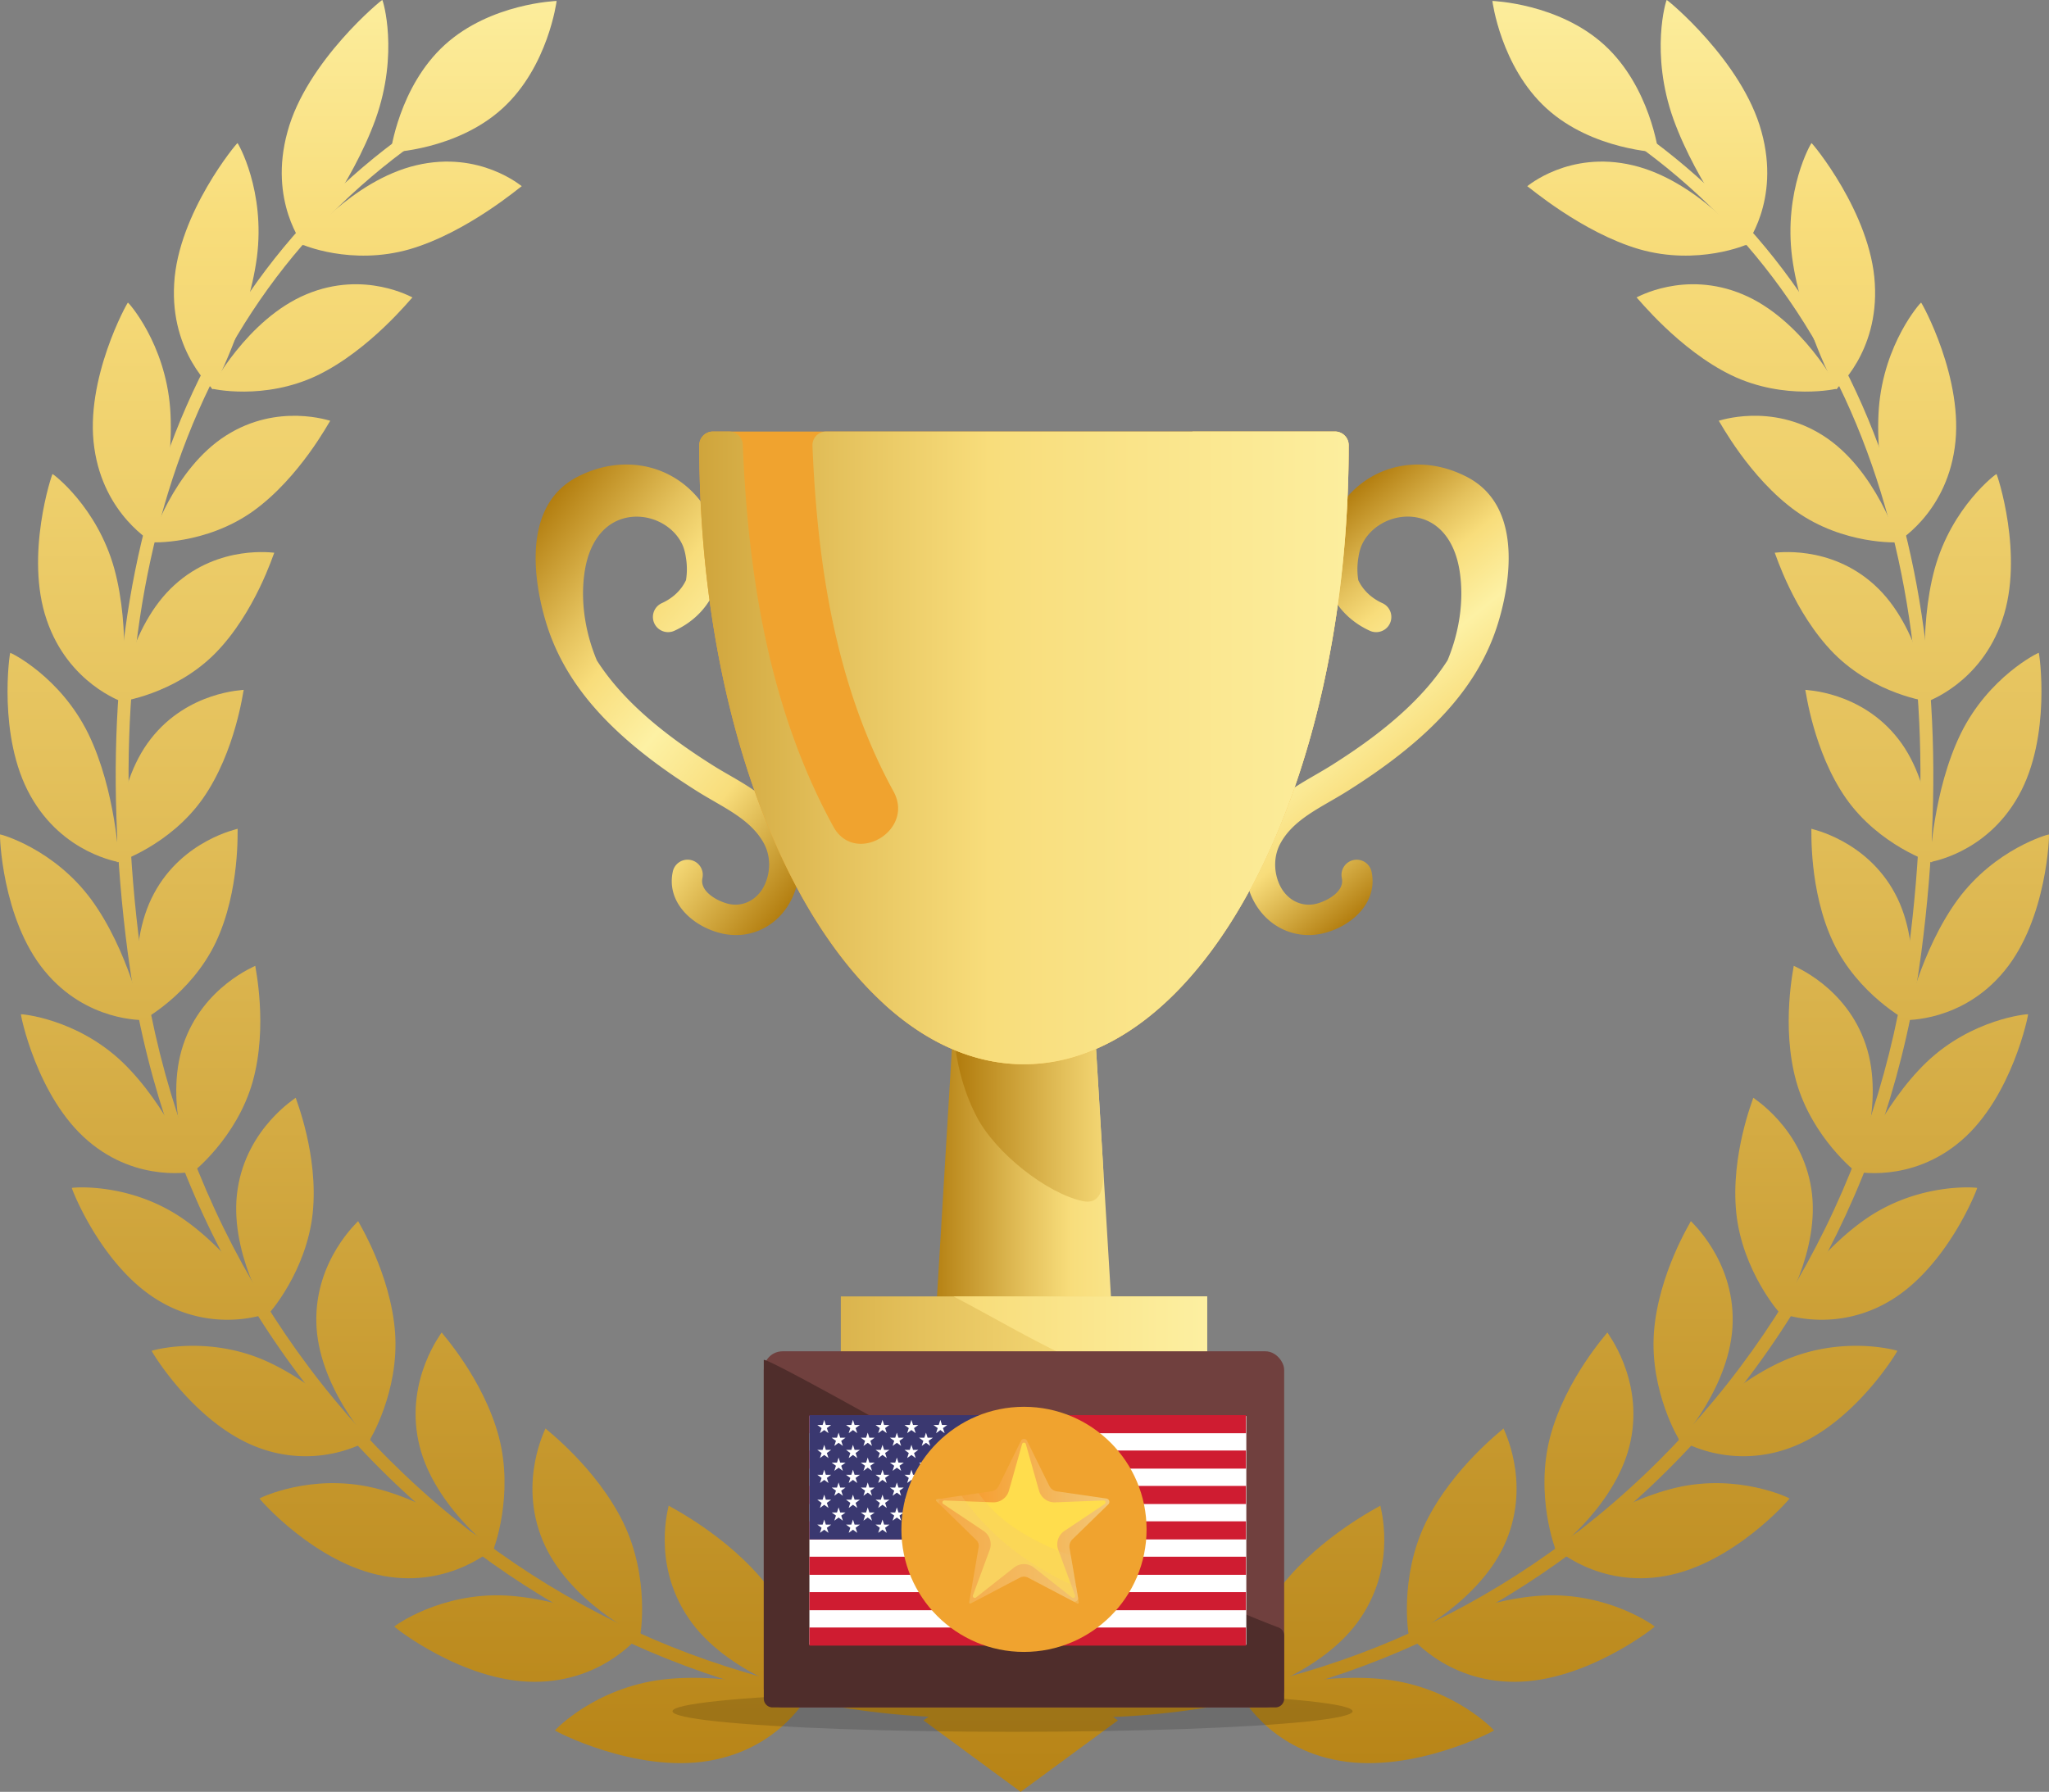 <?xml version="1.0" encoding="UTF-8"?> <svg xmlns="http://www.w3.org/2000/svg" xmlns:xlink="http://www.w3.org/1999/xlink" viewBox="0 0 2481.99 2171.05"><rect x="0" y="0" width="2481.99" height="2171.05" fill="#808080" stroke="none"/><defs><linearGradient id="f8b492dd-9df1-4a60-8e81-707d45ed1075" x1="1534.77" y1="786.79" x2="1820.03" y2="1072.04" gradientTransform="translate(84.75 -259.71) rotate(6)" gradientUnits="userSpaceOnUse"><stop offset="0" stop-color="#b37e10"></stop><stop offset="0.22" stop-color="#e4c15c"></stop><stop offset="0.33" stop-color="#f8dd7b"></stop><stop offset="0.52" stop-color="#fdf1a4"></stop><stop offset="0.73" stop-color="#f8dd7b"></stop><stop offset="1" stop-color="#b37e10"></stop></linearGradient><linearGradient id="be763635-af24-42ef-bc67-b7a2fb69171f" x1="622.56" y1="510.78" x2="999.53" y2="887.75" gradientTransform="translate(-59.12 229.29) rotate(-6)" xlink:href="#f8b492dd-9df1-4a60-8e81-707d45ed1075"></linearGradient><linearGradient id="a4b3b50e-584d-4e81-900e-0fbcfbb3c3dc" x1="1908.31" y1="2277.43" x2="1908.31" y2="-63.79" gradientUnits="userSpaceOnUse"><stop offset="0" stop-color="#b37e10"></stop><stop offset="0.58" stop-color="#e4c15c"></stop><stop offset="0.86" stop-color="#f8dd7b"></stop><stop offset="1" stop-color="#fdf1a4"></stop></linearGradient><linearGradient id="bd59670c-ad4d-416a-b611-3811ca85eafc" x1="1589.72" y1="2277.43" x2="1589.72" y2="-63.79" xlink:href="#a4b3b50e-584d-4e81-900e-0fbcfbb3c3dc"></linearGradient><linearGradient id="b1ff87d9-9489-4453-86dd-7a0eee2915d7" x1="1655.9" y1="2277.43" x2="1655.9" y2="-63.79" xlink:href="#a4b3b50e-584d-4e81-900e-0fbcfbb3c3dc"></linearGradient><linearGradient id="a036bb37-c589-4318-99b6-f552b79b584c" x1="1770.63" y1="2277.43" x2="1770.63" y2="-63.79" xlink:href="#a4b3b50e-584d-4e81-900e-0fbcfbb3c3dc"></linearGradient><linearGradient id="b2ee3935-0ba8-4e02-878f-dfcce33d3fcc" x1="1854.98" y1="2277.43" x2="1854.98" y2="-63.79" xlink:href="#a4b3b50e-584d-4e81-900e-0fbcfbb3c3dc"></linearGradient><linearGradient id="a20d0479-0f48-4e0e-9b28-1a0aaa26ba24" x1="1924.7" y1="2277.43" x2="1924.7" y2="-63.79" xlink:href="#a4b3b50e-584d-4e81-900e-0fbcfbb3c3dc"></linearGradient><linearGradient id="a09a86ac-0793-475a-81a5-59fdd0574b74" x1="2025.29" y1="2277.43" x2="2025.29" y2="-63.79" xlink:href="#a4b3b50e-584d-4e81-900e-0fbcfbb3c3dc"></linearGradient><linearGradient id="bf417cae-cfbf-4187-ac1b-0e944b0e704a" x1="2050.89" y1="2277.43" x2="2050.89" y2="-63.79" xlink:href="#a4b3b50e-584d-4e81-900e-0fbcfbb3c3dc"></linearGradient><linearGradient id="a3e37811-31de-449d-a83f-8cce7ab008ca" x1="2165.63" y1="2277.43" x2="2165.63" y2="-63.79" xlink:href="#a4b3b50e-584d-4e81-900e-0fbcfbb3c3dc"></linearGradient><linearGradient id="bb73ad0c-68df-4ab8-bfdd-1e4a7c834204" x1="2148.95" y1="2277.43" x2="2148.95" y2="-63.79" xlink:href="#a4b3b50e-584d-4e81-900e-0fbcfbb3c3dc"></linearGradient><linearGradient id="ebcd1bd7-6db7-49d9-843b-1e4607758dc1" x1="2274.83" y1="2277.43" x2="2274.83" y2="-63.79" xlink:href="#a4b3b50e-584d-4e81-900e-0fbcfbb3c3dc"></linearGradient><linearGradient id="b0853cbb-83df-475f-a1b5-53af1ee38f4b" x1="2217.59" y1="2277.43" x2="2217.59" y2="-63.79" xlink:href="#a4b3b50e-584d-4e81-900e-0fbcfbb3c3dc"></linearGradient><linearGradient id="e81fd994-4f49-432c-afc1-8b1a64aaa3c8" x1="2351.69" y1="2277.43" x2="2351.69" y2="-63.79" xlink:href="#a4b3b50e-584d-4e81-900e-0fbcfbb3c3dc"></linearGradient><linearGradient id="a0710f53-8b46-419c-81ce-a088c1898464" x1="2255.35" y1="2277.43" x2="2255.35" y2="-63.79" xlink:href="#a4b3b50e-584d-4e81-900e-0fbcfbb3c3dc"></linearGradient><linearGradient id="b1b9f20c-c96b-4ae6-9dde-7599d04ac8f0" x1="2395.05" y1="2277.43" x2="2395.05" y2="-63.79" xlink:href="#a4b3b50e-584d-4e81-900e-0fbcfbb3c3dc"></linearGradient><linearGradient id="f1705b87-56e3-4709-8cb9-46579a8216ba" x1="2263.71" y1="2277.43" x2="2263.71" y2="-63.79" xlink:href="#a4b3b50e-584d-4e81-900e-0fbcfbb3c3dc"></linearGradient><linearGradient id="ac3e90e6-cf1b-43b1-a787-3ab12fbacd66" x1="2405.26" y1="2277.43" x2="2405.26" y2="-63.79" xlink:href="#a4b3b50e-584d-4e81-900e-0fbcfbb3c3dc"></linearGradient><linearGradient id="f010cb03-5237-461f-addf-3095e18eaa89" x1="2243.28" y1="2277.43" x2="2243.28" y2="-63.79" xlink:href="#a4b3b50e-584d-4e81-900e-0fbcfbb3c3dc"></linearGradient><linearGradient id="af010522-d655-421a-a91c-a51c22dc3bc7" x1="2383.61" y1="2277.43" x2="2383.61" y2="-63.79" xlink:href="#a4b3b50e-584d-4e81-900e-0fbcfbb3c3dc"></linearGradient><linearGradient id="f06d7701-f514-40ae-be6e-342f401d5d56" x1="2190.55" y1="2277.43" x2="2190.55" y2="-63.79" xlink:href="#a4b3b50e-584d-4e81-900e-0fbcfbb3c3dc"></linearGradient><linearGradient id="a7f63bb1-5565-4548-9ee0-c8b2a9b57d14" x1="2322.31" y1="2277.43" x2="2322.31" y2="-63.79" xlink:href="#a4b3b50e-584d-4e81-900e-0fbcfbb3c3dc"></linearGradient><linearGradient id="e16f6b5c-8256-47e1-926a-179efec14b5c" x1="2104.25" y1="2277.43" x2="2104.25" y2="-63.79" xlink:href="#a4b3b50e-584d-4e81-900e-0fbcfbb3c3dc"></linearGradient><linearGradient id="a6bcd9c2-b84b-480a-8829-3d5704a0733a" x1="2220.03" y1="2277.43" x2="2220.03" y2="-63.79" xlink:href="#a4b3b50e-584d-4e81-900e-0fbcfbb3c3dc"></linearGradient><linearGradient id="b0a1b8b4-ffc6-471e-86c8-b17495e3d73a" x1="1983.29" y1="2277.43" x2="1983.29" y2="-63.79" xlink:href="#a4b3b50e-584d-4e81-900e-0fbcfbb3c3dc"></linearGradient><linearGradient id="e275a008-40a9-4600-ae57-bd3ad3376c96" x1="2076.16" y1="2277.43" x2="2076.16" y2="-63.79" xlink:href="#a4b3b50e-584d-4e81-900e-0fbcfbb3c3dc"></linearGradient><linearGradient id="e8f3a117-108b-4eeb-ba8b-15cdbc8a9bbd" x1="1780.91" y1="2277.43" x2="1780.91" y2="-63.79" xlink:href="#a4b3b50e-584d-4e81-900e-0fbcfbb3c3dc"></linearGradient><linearGradient id="b5f75f11-b2e6-4cbf-9b98-a33a220a7a49" x1="573.68" y1="2277.43" x2="573.68" y2="-63.79" xlink:href="#a4b3b50e-584d-4e81-900e-0fbcfbb3c3dc"></linearGradient><linearGradient id="e78e68fb-d11e-4a53-acbc-681e30cb2e6b" x1="892.27" y1="2277.43" x2="892.27" y2="-63.79" xlink:href="#a4b3b50e-584d-4e81-900e-0fbcfbb3c3dc"></linearGradient><linearGradient id="e2f2f31c-e5a2-47d0-abbe-49222ce56dac" x1="826.09" y1="2277.43" x2="826.09" y2="-63.79" xlink:href="#a4b3b50e-584d-4e81-900e-0fbcfbb3c3dc"></linearGradient><linearGradient id="aa6f03a4-3478-49be-abb7-60317e90d7bc" x1="711.37" y1="2277.43" x2="711.37" y2="-63.79" xlink:href="#a4b3b50e-584d-4e81-900e-0fbcfbb3c3dc"></linearGradient><linearGradient id="a70ae28a-6885-4b51-9474-5c2cf4613f95" x1="627.01" y1="2277.43" x2="627.01" y2="-63.79" xlink:href="#a4b3b50e-584d-4e81-900e-0fbcfbb3c3dc"></linearGradient><linearGradient id="f9e2e235-a21b-4ca7-8ac6-ecebec423395" x1="557.29" y1="2277.43" x2="557.29" y2="-63.79" xlink:href="#a4b3b50e-584d-4e81-900e-0fbcfbb3c3dc"></linearGradient><linearGradient id="b1a367c0-ab14-42ca-9d68-19bd5032e827" x1="456.7" y1="2277.43" x2="456.7" y2="-63.79" xlink:href="#a4b3b50e-584d-4e81-900e-0fbcfbb3c3dc"></linearGradient><linearGradient id="a43e4c3f-0960-4464-9459-3b25445c7088" x1="431.1" y1="2277.43" x2="431.1" y2="-63.79" xlink:href="#a4b3b50e-584d-4e81-900e-0fbcfbb3c3dc"></linearGradient><linearGradient id="bec86c58-684d-440c-a764-9ad7e378e71d" x1="316.36" y1="2277.43" x2="316.36" y2="-63.79" xlink:href="#a4b3b50e-584d-4e81-900e-0fbcfbb3c3dc"></linearGradient><linearGradient id="e76fc58b-7e72-4801-8d69-8c75724b1a62" x1="333.04" y1="2277.43" x2="333.04" y2="-63.79" xlink:href="#a4b3b50e-584d-4e81-900e-0fbcfbb3c3dc"></linearGradient><linearGradient id="b00d9250-22af-4906-a573-d40adfa9f23f" x1="207.16" y1="2277.43" x2="207.16" y2="-63.79" xlink:href="#a4b3b50e-584d-4e81-900e-0fbcfbb3c3dc"></linearGradient><linearGradient id="f39524e7-47ef-4049-bb78-ee6f74fa2119" x1="264.4" y1="2277.43" x2="264.4" y2="-63.79" xlink:href="#a4b3b50e-584d-4e81-900e-0fbcfbb3c3dc"></linearGradient><linearGradient id="e27622de-f4df-4fed-a3a8-ab7d371765b7" x1="130.3" y1="2277.43" x2="130.3" y2="-63.79" xlink:href="#a4b3b50e-584d-4e81-900e-0fbcfbb3c3dc"></linearGradient><linearGradient id="ab1d7c6f-11d4-4339-9733-fae2fde06e3f" x1="226.64" y1="2277.43" x2="226.64" y2="-63.79" xlink:href="#a4b3b50e-584d-4e81-900e-0fbcfbb3c3dc"></linearGradient><linearGradient id="b0153c52-f5ed-4848-81c7-c9e923ebf5bb" x1="86.94" y1="2277.43" x2="86.94" y2="-63.79" xlink:href="#a4b3b50e-584d-4e81-900e-0fbcfbb3c3dc"></linearGradient><linearGradient id="f772967e-e495-4df0-be5e-410807c0a926" x1="218.28" y1="2277.43" x2="218.28" y2="-63.79" xlink:href="#a4b3b50e-584d-4e81-900e-0fbcfbb3c3dc"></linearGradient><linearGradient id="a2053a2d-04d8-43e8-bcdc-c2b54baf1d7d" x1="76.73" y1="2277.43" x2="76.73" y2="-63.79" xlink:href="#a4b3b50e-584d-4e81-900e-0fbcfbb3c3dc"></linearGradient><linearGradient id="a1d639f8-6265-4860-ba7a-ab3eba2450ff" x1="238.71" y1="2277.43" x2="238.71" y2="-63.79" xlink:href="#a4b3b50e-584d-4e81-900e-0fbcfbb3c3dc"></linearGradient><linearGradient id="b7bd64e6-35f9-4792-b5c1-739a90e92faf" x1="98.38" y1="2277.43" x2="98.38" y2="-63.79" xlink:href="#a4b3b50e-584d-4e81-900e-0fbcfbb3c3dc"></linearGradient><linearGradient id="a7c99c60-c008-4e9c-aaa9-f7c997001133" x1="291.44" y1="2277.43" x2="291.44" y2="-63.79" xlink:href="#a4b3b50e-584d-4e81-900e-0fbcfbb3c3dc"></linearGradient><linearGradient id="bde5147f-7a33-421b-85b6-a4c78eb017de" x1="159.68" y1="2277.43" x2="159.68" y2="-63.79" xlink:href="#a4b3b50e-584d-4e81-900e-0fbcfbb3c3dc"></linearGradient><linearGradient id="a836650b-4e8b-456c-8c69-9f7b22f15371" x1="377.74" y1="2277.43" x2="377.74" y2="-63.79" xlink:href="#a4b3b50e-584d-4e81-900e-0fbcfbb3c3dc"></linearGradient><linearGradient id="ac538bdc-b20f-473b-ad46-900d14c1ba41" x1="261.96" y1="2277.43" x2="261.96" y2="-63.79" xlink:href="#a4b3b50e-584d-4e81-900e-0fbcfbb3c3dc"></linearGradient><linearGradient id="bdd02b85-3499-441a-bcb2-452944ead053" x1="498.7" y1="2277.43" x2="498.7" y2="-63.79" xlink:href="#a4b3b50e-584d-4e81-900e-0fbcfbb3c3dc"></linearGradient><linearGradient id="bacef1b3-8b3c-4aa1-98de-b5bd46d55e1f" x1="405.83" y1="2277.43" x2="405.83" y2="-63.79" xlink:href="#a4b3b50e-584d-4e81-900e-0fbcfbb3c3dc"></linearGradient><linearGradient id="e10c8c61-6fa3-4a7e-a1cf-e930441843c4" x1="701.08" y1="2277.43" x2="701.08" y2="-63.79" xlink:href="#a4b3b50e-584d-4e81-900e-0fbcfbb3c3dc"></linearGradient><linearGradient id="e538214b-f3c6-4b58-a8a1-bdb6afc2450a" x1="1236.38" y1="2277.43" x2="1236.38" y2="-63.79" xlink:href="#a4b3b50e-584d-4e81-900e-0fbcfbb3c3dc"></linearGradient><linearGradient id="f4299ca9-b647-4a6a-a337-ec4fd7faad3c" x1="1127.67" y1="1434.81" x2="1446.29" y2="1434.81" gradientUnits="userSpaceOnUse"><stop offset="0" stop-color="#b37e10"></stop><stop offset="0.36" stop-color="#e4c15c"></stop><stop offset="0.53" stop-color="#f8dd7b"></stop><stop offset="1" stop-color="#fdf1a4"></stop></linearGradient><linearGradient id="f9346002-d50c-435d-9d25-eef51c9b24ab" x1="1162.79" y1="1353.28" x2="1518.75" y2="1353.28" xlink:href="#f4299ca9-b647-4a6a-a337-ec4fd7faad3c"></linearGradient><linearGradient id="fb5c3a81-6a7b-41c4-a370-c8c84fbd1d56" x1="620.5" y1="1616.3" x2="1996.69" y2="1616.3" xlink:href="#f4299ca9-b647-4a6a-a337-ec4fd7faad3c"></linearGradient><linearGradient id="b92b5f77-4b59-43b7-b587-2e3bcb75716f" x1="846.72" y1="1616.3" x2="1481.68" y2="1616.3" xlink:href="#f4299ca9-b647-4a6a-a337-ec4fd7faad3c"></linearGradient><linearGradient id="bd310916-7a16-43d4-a5d6-79ecaf4455e4" x1="1236.58" y1="1842.06" x2="1443.35" y2="1842.06" gradientTransform="matrix(-1, 0, 0, 1, 2580.33, 0)" gradientUnits="userSpaceOnUse"><stop offset="0" stop-color="#f2c777"></stop><stop offset="0.55" stop-color="#f5ac48"></stop><stop offset="1" stop-color="#f7931e"></stop></linearGradient><linearGradient id="e117327f-7075-4d05-967d-6d4f70026c8d" x1="701.23" y1="906.16" x2="1792.65" y2="906.16" xlink:href="#f4299ca9-b647-4a6a-a337-ec4fd7faad3c"></linearGradient><linearGradient id="a8128fe8-286d-4faf-a656-ab63eac2a95f" x1="620.78" y1="906.16" x2="1709.69" y2="906.16" xlink:href="#f4299ca9-b647-4a6a-a337-ec4fd7faad3c"></linearGradient></defs><g style="isolation:isolate"><g id="b50cb7c8-fb89-4b80-94d5-6afa72d3cb13" data-name="Layer 2"><g id="b6c5ae05-7cd1-4a26-9f05-34550d33db78" data-name="Trophy"><path d="M1585.17,1132.93a72.94,72.94,0,0,1-7.54-.39l-.13,0c-27.67-2.9-51-21-62.33-48.26-10.86-26.12-9.54-56,3.52-80,17.71-32.47,47.92-49.93,74.58-65.34,6.81-3.94,13-7.56,19.15-11.39,8.79-5.56,16.67-10.7,24.08-15.72,54.07-36.63,92.32-73.18,116.93-111.74,14.91-35.8,20.08-74.38,14.56-108.7-6-37.55-26.22-61.23-55.36-65l-1.19-.14a60.63,60.63,0,0,0-6.25-.33c-24.64,0-47.85,14.92-56.44,36.29a61.32,61.32,0,0,0-3.16,12.49,84.28,84.28,0,0,0-.27,28.28c5.71,12.09,15.84,21.74,29.3,27.86a18.38,18.38,0,1,1-15.29,33.43c-24.78-11.28-43-31-51.31-55.49-9-26.67-5.81-57.56,8.84-84.75,20.63-38.3,58.23-61.17,100.58-61.17,20.08,0,40,5,59.12,14.82,75.74,38.83,47.49,148.14,37,180.71-21.82,67.9-71.52,126.3-156.4,183.81-8,5.44-16.25,10.8-25.09,16.37-6.52,4.11-13.12,7.95-20.46,12.18-24.59,14.22-47.82,27.65-60.6,51.08-7.8,14.3-8.49,32.36-1.85,48.32s20.53,26,36.23,26a37.64,37.64,0,0,0,8.61-1c11.82-2.82,35.07-14.17,31.39-31.29a18.41,18.41,0,0,1,18-22.21,18.43,18.43,0,0,1,18,14.54c8,37.51-24.32,66.48-58.86,74.7A75.12,75.12,0,0,1,1585.17,1132.93Z" style="fill:url(#f8b492dd-9df1-4a60-8e81-707d45ed1075)"></path><path d="M891.21,1132.93a75.27,75.27,0,0,1-17.42-2.07c-34.54-8.21-66.9-37.19-58.84-74.7a18.32,18.32,0,0,1,8-11.61,18.51,18.51,0,0,1,8-2.84c.63-.06,1.27-.1,1.91-.1a19.1,19.1,0,0,1,3.91.42,18.35,18.35,0,0,1,14.11,21.82c-3.66,17.1,19.59,28.45,31.43,31.27a37.59,37.59,0,0,0,8.61,1c15.68,0,29.56-10,36.21-26s5.95-34-1.85-48.33c-12.77-23.41-36-36.84-60.57-51.06-7.34-4.23-13.93-8.06-20.49-12.2-8.83-5.57-17-10.92-25.09-16.37-84.88-57.51-134.58-115.91-156.4-183.8-10.46-32.58-38.69-141.9,37-180.73,19.15-9.82,39-14.8,59.12-14.8,42.35,0,79.95,22.86,100.58,61.16,14.65,27.19,17.87,58.08,8.83,84.75-8.3,24.5-26.53,44.21-51.34,55.5a18.12,18.12,0,0,1-7.63,1.67,18.38,18.38,0,0,1-7.64-35.11c13.46-6.12,23.59-15.74,29.32-27.87a84.54,84.54,0,0,0-.27-28.28,62,62,0,0,0-3.17-12.49C819,640.87,795.82,626,771.17,626a59.45,59.45,0,0,0-7.44.46c-29.12,3.73-49.3,27.41-55.34,65-5.52,34.35-.35,72.94,14.57,108.71,24.61,38.57,62.86,75.11,116.92,111.73,7.32,5,15.2,10.11,24.09,15.72,6.07,3.83,12.46,7.53,19.23,11.44,26.62,15.39,56.78,32.82,74.49,65.29,13.06,24,14.38,53.87,3.52,80-11.36,27.31-34.66,45.36-62.33,48.26l-.11,0A73.47,73.47,0,0,1,891.21,1132.93Z" style="fill:url(#be763635-af24-42ef-bc67-b7a2fb69171f)"></path><path d="M1943.35,54.46c55.54,50.66,65.52,130.14,65.52,130.14s-80.07-2.65-135.6-53.3S1807.74,1.16,1807.74,1.16,1887.81,3.81,1943.35,54.46Z" style="fill:url(#a4b3b50e-584d-4e81-900e-0fbcfbb3c3dc)"></path><path d="M1552.79,1921c-47.81,61.34-50.69,133.78-50,134-.18.92,100.33-27.19,145.44-94.84,45.12-66.8,23.14-136,23.8-135.84C1671.72,1825,1600.54,1860.25,1552.79,1921Z" style="fill:url(#bd59670c-ad4d-416a-b611-3811ca85eafc)"></path><path d="M1623.2,2133.44c-88.23-15-121.13-81.69-121.12-81.09,1,.33,95.58-27,177-17.38,82.27,10,130.6,61.11,130.6,61.65C1810.87,2096.89,1712.38,2148.78,1623.2,2133.44Z" style="fill:url(#b1ff87d9-9489-4453-86dd-7a0eee2915d7)"></path><path d="M1727.2,1844.39c-32.86,67.27-21.06,137.61-20.46,137.73-.08.93,88.27-42.93,118-115.95,29.85-72.19-4.11-135.48-3.49-135.39C1821.12,1731.47,1760.07,1777.69,1727.2,1844.39Z" style="fill:url(#a036bb37-c589-4318-99b6-f552b79b584c)"></path><path d="M1834.93,2037.72c-85.76.27-129.4-58.66-129.33-58.08,1,.16,83.83-41.92,162.9-46.42,79.84-4.2,135.79,37,135.86,37.54C2005.45,1970.84,1921.61,2037.65,1834.93,2037.72Z" style="fill:url(#b2ee3935-0ba8-4e02-878f-dfcce33d3fcc)"></path><path d="M1877.76,1740.76c-18.65,70.71,6.19,136.69,6.75,136.71,0,.93,75.7-56.45,90.84-132.33,15.3-75.07-28.91-130.65-28.33-130.66C1947,1615.18,1896.5,1670.59,1877.76,1740.76Z" style="fill:url(#a20d0479-0f48-4e0e-9b28-1a0aaa26ba24)"></path><path d="M2017.25,1909.5c-81.86,14.83-134.43-34.79-134.3-34.23.89,0,71.63-54.74,146.88-72.67,76-17.76,137.66,12.53,137.78,13C2168.63,1815.55,2100,1894.72,2017.25,1909.5Z" style="fill:url(#a09a86ac-0793-475a-81a5-59fdd0574b74)"></path><path d="M2003.44,1614.38c-5.22,71.87,31,131.51,31.48,131.45.14.9,62.61-67.75,63.9-144.15,1.54-75.64-51.15-122-50.62-122.13C2048.27,1480.25,2008.82,1543,2003.44,1614.38Z" style="fill:url(#bf417cae-cfbf-4187-ac1b-0e944b0e704a)"></path><path d="M2168.94,1754A162.26,162.26,0,0,1,2033,1744c.81-.14,59-65.4,128.94-95.93,70.65-30.49,136.1-11.83,136.29-11.35C2299.18,1636.43,2246.24,1725.4,2168.94,1754Z" style="fill:url(#a3e37811-31de-449d-a83f-8cce7ab008ca)"></path><path d="M2103.17,1469.54c7.41,70.92,53.18,122.56,53.66,122.42.25.86,49-76.83,37.24-151.6-11.43-74.06-70.76-110.1-70.27-110.27C2124,1330.77,2096,1399.12,2103.17,1469.54Z" style="fill:url(#bb73ad0c-68df-4ab8-bfdd-1e4a7c834204)"></path><path d="M2288.79,1576.46a160.67,160.67,0,0,1-134.14,14c.72-.27,45.86-73.91,109-116,63.82-42.2,131-35.59,131.31-35.14C2395.86,1438.9,2359.16,1535.09,2288.79,1576.46Z" style="fill:url(#ebcd1bd7-6db7-49d9-843b-1e4607758dc1)"></path><path d="M2175.9,1310.54c19.19,68,72.78,110.31,73.21,110.09.37.82,34.89-83.66,10.9-154.83-23.57-70.52-87.67-95.33-87.22-95.58C2173.07,1170.87,2157,1243,2175.9,1310.54Z" style="fill:url(#b0853cbb-83df-475f-a1b5-53af1ee38f4b)"></path><path d="M2375.58,1382.12c-61.16,52.57-129.17,37-128.85,37.45.64-.37,32.29-80.25,87.15-132.8,55.45-52.71,122.44-58.27,122.75-57.87C2457.42,1228.39,2437.47,1329.25,2375.58,1382.12Z" style="fill:url(#e81fd994-4f49-432c-afc1-8b1a64aaa3c8)"></path><path d="M2220.57,1141.7c30.13,63.39,89.66,95.23,90.06,95,.48.75,20.24-88.26-15.11-154-34.84-65.2-101.8-78.22-101.39-78.53C2194.52,1004.69,2190.85,1078.7,2220.57,1141.7Z" style="fill:url(#a0710f53-8b46-419c-81ce-a088c1898464)"></path><path d="M2428.09,1176.27c-51.16,62.53-120.37,59.38-120,59.77.56-.47,18.28-84.46,63.26-146,45.52-61.83,110.15-79.39,110.54-79C2482.61,1010.34,2479.94,1113.31,2428.09,1176.27Z" style="fill:url(#b1b9f20c-c96b-4ae6-9dde-7599d04ac8f0)"></path><path d="M2236.12,967.34c40.16,57.19,103.76,77.82,104.11,77.48.6.67,5.08-90.6-40.75-149.38-45.22-58.28-113-59.22-112.69-59.58C2187.31,836.39,2196.47,910.49,2236.12,967.34Z" style="fill:url(#f1705b87-56e3-4709-8cb9-46579a8216ba)"></path><path d="M2445.11,964.17c-39.56,70.91-107.91,80.17-107.45,80.5.47-.54,3.8-86.51,37.32-155.56,34-69.38,94.13-98.45,94.59-98.16C2470.18,790.23,2485.32,892.74,2445.11,964.17Z" style="fill:url(#ac3e90e6-cf1b-43b1-a787-3ab12fbacd66)"></path><path d="M2221.49,791.81c49.26,49.59,115,58.55,115.28,58.17.73.57-10.6-90.71-66-141.05-54.68-49.94-121.34-38.83-121-39.24C2150.38,670.14,2172.82,742.48,2221.49,791.81Z" style="fill:url(#f010cb03-5237-461f-addf-3095e18eaa89)"></path><path d="M2425.42,751.13c-26.34,77.49-91.71,98.9-91.18,99.16.37-.61-11.13-86.41,9.29-161.2,20.85-75.18,74.3-115,74.82-114.75C2418.87,573.55,2452.34,673,2425.42,751.13Z" style="fill:url(#af010522-d655-421a-a91c-a51c22dc3bc7)"></path><path d="M2175.61,619.48c57.41,40.79,123.26,37.89,123.51,37.48.85.46-26.81-88.54-90.79-129.2-63.21-40.37-126.62-17.54-126.37-18C2082.72,510.13,2118.88,578.88,2175.61,619.48Z" style="fill:url(#f06d7701-f514-40ae-be6e-342f401d5d56)"></path><path d="M2367.78,542.46c-11.46,82.09-71.69,115.08-71.09,115.27.28-.66-26.5-84.17-20.83-162.76,6-79,50.56-128.48,51.15-128.34C2327.45,365.78,2379.76,459.7,2367.78,542.46Z" style="fill:url(#a7f63bb1-5565-4548-9ee0-c8b2a9b57d14)"></path><path d="M2097.42,454.73c64.56,31,128.5,16.34,128.69,15.9,1,.33-43.54-84.11-115.15-114-70.73-29.74-128.77,4.2-128.57,3.72C1983.27,360.57,2033.62,423.86,2097.42,454.73Z" style="fill:url(#e16f6b5c-8256-47e1-926a-179efec14b5c)"></path><path d="M2271,343.51c5.14,84.53-47.75,128.22-47.08,128.31.18-.68-42.35-79.78-53.1-160-10.45-80.77,22.84-138.49,23.5-138.42C2194.62,172.44,2266.3,258.23,2271,343.51Z" style="fill:url(#a6bcd9c2-b84b-480a-8829-3d5704a0733a)"></path><path d="M1985.83,302c70.71,20.27,130.62-5.64,130.76-6.11,1.12.19-60.79-77.41-139-95.69-77.25-18.22-127.74,25.89-127.6,25.39C1851,225.68,1916,281.66,1985.83,302Z" style="fill:url(#b0a1b8b4-ffc6-471e-86c8-b17495e3d73a)"></path><path d="M2133.74,159.61c23.44,84.64-19.84,137.84-19.1,137.84.09-.7-58.63-73.24-87.53-152.9C1998.46,64.35,2018.17,0,2018.9,0,2019.15-.93,2110.72,74.18,2133.74,159.61Z" style="fill:url(#e275a008-40a9-4600-ae57-bd3ad3376c96)"></path><path d="M1220,2077.26l1.4-15.51c128.54,11.63,256.69-2.69,380.87-42.56,121-38.86,233-100.2,333-182.32,207.41-170.43,341.16-413.63,376.62-684.8,29-222.06,14.15-419.94-44.28-588.15-62.74-180.63-174.46-322-332.08-420.1l8.24-13.22c160.71,100.06,274.62,244.13,338.56,428.21,59.23,170.52,74.37,370.8,45,595.28-36,275.11-171.71,521.87-382.18,694.82C1843.64,1932.28,1729.9,1994.56,1607,2034,1480.84,2074.54,1350.62,2089.09,1220,2077.26Z" style="fill:url(#e8f3a117-108b-4eeb-ba8b-15cdbc8a9bbd)"></path><path d="M538.64,54.46C483.1,105.12,473.12,184.6,473.12,184.6s80.07-2.65,135.6-53.3S674.25,1.16,674.25,1.16,594.18,3.81,538.64,54.46Z" style="fill:url(#b5f75f11-b2e6-4cbf-9b98-a33a220a7a49)"></path><path d="M929.2,1921c47.81,61.34,50.69,133.78,50,134,.18.92-100.33-27.19-145.44-94.84-45.12-66.8-23.14-136-23.8-135.84C810.27,1825,881.45,1860.25,929.2,1921Z" style="fill:url(#e78e68fb-d11e-4a53-acbc-681e30cb2e6b)"></path><path d="M858.79,2133.44c88.23-15,121.13-81.69,121.12-81.09-1,.33-95.58-27-177-17.38-82.27,10-130.6,61.11-130.6,61.65C671.12,2096.89,769.61,2148.78,858.79,2133.44Z" style="fill:url(#e2f2f31c-e5a2-47d0-abbe-49222ce56dac)"></path><path d="M754.79,1844.39c32.86,67.27,21.06,137.61,20.46,137.73.08.93-88.27-42.93-118-115.95-29.85-72.19,4.11-135.48,3.49-135.39C660.87,1731.47,721.92,1777.69,754.79,1844.39Z" style="fill:url(#aa6f03a4-3478-49be-abb7-60317e90d7bc)"></path><path d="M647.06,2037.72c85.76.27,129.4-58.66,129.33-58.08-1,.16-83.83-41.92-162.9-46.42-79.84-4.2-135.79,37-135.85,37.54C476.54,1970.84,560.38,2037.65,647.06,2037.72Z" style="fill:url(#a70ae28a-6885-4b51-9474-5c2cf4613f95)"></path><path d="M604.23,1740.76c18.65,70.71-6.19,136.69-6.75,136.71,0,.93-75.7-56.45-90.84-132.33-15.3-75.07,28.91-130.65,28.33-130.66C535,1615.18,585.49,1670.59,604.23,1740.76Z" style="fill:url(#f9e2e235-a21b-4ca7-8ac6-ecebec423395)"></path><path d="M464.74,1909.5c81.86,14.83,134.43-34.79,134.3-34.23-.89,0-71.63-54.74-146.88-72.67-76-17.76-137.65,12.53-137.78,13C313.36,1815.55,382,1894.72,464.74,1909.5Z" style="fill:url(#b1a367c0-ab14-42ca-9d68-19bd5032e827)"></path><path d="M478.55,1614.38c5.22,71.87-31,131.51-31.48,131.45-.14.9-62.61-67.75-63.9-144.15-1.54-75.64,51.15-122,50.62-122.13C433.73,1480.25,473.17,1543,478.55,1614.38Z" style="fill:url(#a43e4c3f-0960-4464-9459-3b25445c7088)"></path><path d="M313.05,1754A162.26,162.26,0,0,0,449,1744c-.81-.14-59-65.4-128.94-95.93-70.65-30.49-136.1-11.83-136.29-11.35C182.81,1636.43,235.75,1725.4,313.05,1754Z" style="fill:url(#bec86c58-684d-440c-a764-9ad7e378e71d)"></path><path d="M378.82,1469.54c-7.41,70.92-53.18,122.56-53.66,122.42-.25.86-49-76.83-37.24-151.6,11.43-74.06,70.76-110.1,70.27-110.27C358,1330.77,386,1399.12,378.82,1469.54Z" style="fill:url(#e76fc58b-7e72-4801-8d69-8c75724b1a62)"></path><path d="M193.2,1576.46a160.67,160.67,0,0,0,134.14,14c-.72-.27-45.86-73.91-109-116-63.82-42.2-131-35.59-131.31-35.14C86.13,1438.9,122.83,1535.09,193.2,1576.46Z" style="fill:url(#b00d9250-22af-4906-a573-d40adfa9f23f)"></path><path d="M306.09,1310.54c-19.19,68-72.78,110.31-73.21,110.09-.37.82-34.89-83.66-10.9-154.83,23.57-70.52,87.67-95.33,87.22-95.58C308.92,1170.87,325,1243,306.09,1310.54Z" style="fill:url(#f39524e7-47ef-4049-bb78-ee6f74fa2119)"></path><path d="M106.41,1382.12c61.16,52.57,129.17,37,128.85,37.45-.64-.37-32.29-80.25-87.15-132.8-55.45-52.71-122.44-58.27-122.75-57.87C24.57,1228.39,44.52,1329.25,106.41,1382.12Z" style="fill:url(#e27622de-f4df-4fed-a3a8-ab7d371765b7)"></path><path d="M261.42,1141.7c-30.13,63.39-89.66,95.23-90.06,95-.48.75-20.24-88.26,15.11-154,34.84-65.2,101.8-78.22,101.39-78.53C287.47,1004.69,291.14,1078.7,261.42,1141.7Z" style="fill:url(#ab1d7c6f-11d4-4339-9733-fae2fde06e3f)"></path><path d="M53.9,1176.27c51.16,62.53,120.37,59.38,120,59.77-.56-.47-18.28-84.46-63.26-146C65.1,1028.17.47,1010.61.08,1011-.62,1010.34,2.05,1113.31,53.9,1176.27Z" style="fill:url(#b0153c52-f5ed-4848-81c7-c9e923ebf5bb)"></path><path d="M245.87,967.34c-40.16,57.19-103.76,77.82-104.11,77.48-.6.67-5.08-90.6,40.75-149.38,45.22-58.28,113-59.22,112.69-59.58C294.68,836.39,285.52,910.49,245.87,967.34Z" style="fill:url(#f772967e-e495-4df0-be5e-410807c0a926)"></path><path d="M36.88,964.17c39.56,70.91,107.91,80.17,107.45,80.5-.47-.54-3.8-86.51-37.32-155.56C73,819.73,12.88,790.66,12.42,791,11.81,790.23-3.32,892.74,36.88,964.17Z" style="fill:url(#a2053a2d-04d8-43e8-bcdc-c2b54baf1d7d)"></path><path d="M260.5,791.81c-49.26,49.59-115,58.55-115.28,58.17-.73.57,10.6-90.71,66-141.05,54.69-49.94,121.34-38.83,121-39.24C331.61,670.14,309.17,742.48,260.5,791.81Z" style="fill:url(#a1d639f8-6265-4860-ba7a-ab3eba2450ff)"></path><path d="M56.57,751.13c26.34,77.49,91.71,98.9,91.18,99.16-.37-.61,11.13-86.41-9.29-161.2-20.85-75.18-74.3-115-74.82-114.75C63.12,573.55,29.65,673,56.57,751.13Z" style="fill:url(#b7bd64e6-35f9-4792-b5c1-739a90e92faf)"></path><path d="M306.38,619.48C249,660.27,183.12,657.37,182.87,657c-.85.46,26.82-88.54,90.79-129.2,63.21-40.37,126.62-17.54,126.37-18C399.27,510.13,363.11,578.88,306.38,619.48Z" style="fill:url(#a7c99c60-c008-4e9c-aaa9-f7c997001133)"></path><path d="M114.21,542.46c11.46,82.09,71.69,115.08,71.09,115.27-.28-.66,26.51-84.17,20.83-162.76-6-79-50.56-128.48-51.15-128.34C154.55,365.78,102.23,459.7,114.21,542.46Z" style="fill:url(#bde5147f-7a33-421b-85b6-a4c78eb017de)"></path><path d="M384.57,454.73c-64.56,31-128.5,16.34-128.69,15.9-1,.33,43.54-84.11,115.15-114,70.73-29.74,128.77,4.2,128.57,3.72C498.72,360.57,448.37,423.86,384.57,454.73Z" style="fill:url(#a836650b-4e8b-456c-8c69-9f7b22f15371)"></path><path d="M211,343.51c-5.14,84.53,47.75,128.22,47.09,128.31-.19-.68,42.34-79.78,53.09-160,10.45-80.77-22.84-138.49-23.5-138.42C287.37,172.44,215.69,258.23,211,343.51Z" style="fill:url(#ac538bdc-b20f-473b-ad46-900d14c1ba41)"></path><path d="M496.16,302c-70.71,20.27-130.62-5.64-130.76-6.11-1.12.19,60.79-77.41,139-95.69,77.25-18.22,127.74,25.89,127.6,25.39C631,225.68,566,281.66,496.16,302Z" style="fill:url(#bdd02b85-3499-441a-bcb2-452944ead053)"></path><path d="M348.25,159.61c-23.44,84.64,19.84,137.84,19.1,137.84-.09-.7,58.63-73.24,87.53-152.9C483.53,64.35,463.82,0,463.09,0,462.84-.93,371.27,74.18,348.25,159.61Z" style="fill:url(#bacef1b3-8b3c-4aa1-98de-b5bd46d55e1f)"></path><path d="M1262,2077.26l-1.4-15.51c-128.54,11.63-256.69-2.69-380.87-42.56-121-38.86-233-100.2-333-182.32-207.41-170.43-341.16-413.63-376.62-684.8C141.11,930,156,732.13,214.43,563.92c62.74-180.63,174.46-322,332.08-420.1l-8.24-13.22C377.56,230.66,263.65,374.73,199.71,558.81c-59.23,170.52-74.37,370.8-45,595.28,36,275.11,171.71,521.87,382.18,694.82C638.35,1932.28,752.09,1994.56,875,2034,1001.15,2074.54,1131.37,2089.09,1262,2077.26Z" style="fill:url(#e10c8c61-6fa3-4a7e-a1cf-e930441843c4)"></path><polygon points="1236.38 1997.91 1118.65 2084.48 1236.38 2171.05 1354.11 2084.48 1236.38 1997.91" style="fill:url(#e538214b-f3c6-4b58-a8a1-bdb6afc2450a)"></polygon><ellipse cx="1226.51" cy="2073.39" rx="411.9" ry="24.92" style="opacity:0.15"></ellipse><polygon points="1348.45 1616.3 1132.28 1616.3 1154.12 1253.33 1326.61 1253.33 1348.45 1616.3" style="fill:url(#f4299ca9-b647-4a6a-a337-ec4fd7faad3c)"></polygon><path d="M1183.17,1353.19c22.58,43.6,84.69,92.79,128.55,102.14,30.29,6.28,24.65-36.93,23.9-52.22q-4.5-74.88-9-149.78c-55.88,0-116.51-6.62-171.48.8C1158.25,1283.89,1165.52,1319.64,1183.17,1353.19Z" style="fill:url(#f9346002-d50c-435d-9d25-eef51c9b24ab)"></path><rect x="1018.49" y="1570.78" width="443.75" height="91.03" style="fill:url(#fb5c3a81-6a7b-41c4-a370-c8c84fbd1d56)"></rect><path d="M1295.54,1645l.9.41q28.88,8.46,58,16.36h107.85v-91H1155C1201.91,1595.34,1247.61,1622.45,1295.54,1645Z" style="fill:url(#b92b5f77-4b59-43b7-b587-2e3bcb75716f)"></path><rect x="925.19" y="1637.28" width="630.35" height="431.48" rx="22.68" style="fill:#70403e"></rect><path d="M1515.06,1958.55c-97.41-40.64-190.12-88.92-281.48-141.67-82.54-47.65-308.39-174.86-308.39-169v410.28a10.59,10.59,0,0,0,10.6,10.59h609.15a10.6,10.6,0,0,0,10.6-10.59v-76.38a10.61,10.61,0,0,0-6.88-9.91Q1531.79,1965.5,1515.06,1958.55Z" style="fill:#4f2d2b"></path><rect x="980.44" y="1715.66" width="529.25" height="277.18" style="fill:#fff"></rect><rect x="980.45" y="1714.61" width="528.81" height="21.93" style="fill:#cf1c31"></rect><rect x="980.45" y="1757.5" width="528.81" height="21.93" style="fill:#cf1c31"></rect><rect x="980.45" y="1800.39" width="528.81" height="21.93" style="fill:#cf1c31"></rect><rect x="980.45" y="1843.28" width="528.81" height="21.93" style="fill:#cf1c31"></rect><rect x="980.45" y="1886.17" width="528.81" height="21.93" style="fill:#cf1c31"></rect><rect x="980.45" y="1929.06" width="528.81" height="21.93" style="fill:#cf1c31"></rect><rect x="980.45" y="1971.94" width="528.81" height="21.93" style="fill:#cf1c31"></rect><rect x="980.43" y="1714.61" width="211.2" height="150.6" style="fill:#3a3870"></rect><polygon points="998.4 1720.38 1000.37 1726.53 1006.77 1726.53 1001.59 1730.33 1003.57 1736.47 998.4 1732.67 993.22 1736.47 995.2 1730.33 990.02 1726.53 996.42 1726.53 998.4 1720.38" style="fill:#fff"></polygon><polygon points="1015.8 1735.83 1017.78 1741.98 1024.17 1741.98 1019 1745.78 1020.98 1751.92 1015.8 1748.13 1010.63 1751.92 1012.61 1745.78 1007.43 1741.98 1013.83 1741.98 1015.8 1735.83" style="fill:#fff"></polygon><polygon points="1015.8 1766.02 1017.78 1772.17 1024.17 1772.17 1019 1775.97 1020.98 1782.12 1015.8 1778.32 1010.63 1782.12 1012.61 1775.97 1007.43 1772.17 1013.83 1772.17 1015.8 1766.02" style="fill:#fff"></polygon><polygon points="1015.8 1796.21 1017.78 1802.36 1024.17 1802.36 1019 1806.16 1020.98 1812.31 1015.8 1808.51 1010.63 1812.31 1012.61 1806.16 1007.43 1802.36 1013.83 1802.36 1015.8 1796.21" style="fill:#fff"></polygon><polygon points="1015.8 1826.41 1017.78 1832.56 1024.17 1832.56 1019 1836.35 1020.98 1842.5 1015.8 1838.7 1010.63 1842.5 1012.61 1836.35 1007.43 1832.56 1013.83 1832.56 1015.8 1826.41" style="fill:#fff"></polygon><polygon points="1051.09 1735.83 1053.07 1741.98 1059.46 1741.98 1054.29 1745.78 1056.26 1751.92 1051.09 1748.13 1045.91 1751.92 1047.89 1745.78 1042.72 1741.98 1049.11 1741.98 1051.09 1735.83" style="fill:#fff"></polygon><polygon points="1051.09 1766.02 1053.07 1772.17 1059.46 1772.17 1054.29 1775.97 1056.26 1782.12 1051.09 1778.32 1045.91 1782.12 1047.89 1775.97 1042.72 1772.17 1049.11 1772.17 1051.09 1766.02" style="fill:#fff"></polygon><polygon points="1051.09 1796.21 1053.07 1802.36 1059.46 1802.36 1054.29 1806.16 1056.26 1812.31 1051.09 1808.51 1045.91 1812.31 1047.89 1806.16 1042.72 1802.36 1049.11 1802.36 1051.09 1796.21" style="fill:#fff"></polygon><polygon points="1051.09 1826.41 1053.07 1832.56 1059.46 1832.56 1054.29 1836.35 1056.26 1842.5 1051.09 1838.7 1045.91 1842.5 1047.89 1836.35 1042.72 1832.56 1049.11 1832.56 1051.09 1826.41" style="fill:#fff"></polygon><polygon points="1086.37 1735.83 1088.35 1741.98 1094.75 1741.98 1089.57 1745.78 1091.55 1751.92 1086.37 1748.13 1081.2 1751.92 1083.18 1745.78 1078 1741.98 1084.4 1741.98 1086.37 1735.83" style="fill:#fff"></polygon><polygon points="1086.37 1766.02 1088.35 1772.17 1094.75 1772.17 1089.57 1775.97 1091.55 1782.12 1086.37 1778.32 1081.2 1782.12 1083.18 1775.97 1078 1772.17 1084.4 1772.17 1086.37 1766.02" style="fill:#fff"></polygon><polygon points="1086.37 1796.21 1088.35 1802.36 1094.75 1802.36 1089.57 1806.16 1091.55 1812.31 1086.37 1808.51 1081.2 1812.31 1083.18 1806.16 1078 1802.36 1084.4 1802.36 1086.37 1796.21" style="fill:#fff"></polygon><polygon points="1086.37 1826.41 1088.35 1832.56 1094.75 1832.56 1089.57 1836.35 1091.55 1842.5 1086.37 1838.7 1081.2 1842.5 1083.18 1836.35 1078 1832.56 1084.4 1832.56 1086.37 1826.41" style="fill:#fff"></polygon><polygon points="1121.66 1735.83 1123.64 1741.98 1130.03 1741.98 1124.86 1745.78 1126.83 1751.92 1121.66 1748.13 1116.48 1751.92 1118.46 1745.78 1113.29 1741.98 1119.68 1741.98 1121.66 1735.83" style="fill:#fff"></polygon><polygon points="1121.66 1766.02 1123.64 1772.17 1130.03 1772.17 1124.86 1775.97 1126.83 1782.12 1121.66 1778.32 1116.48 1782.12 1118.46 1775.97 1113.29 1772.17 1119.68 1772.17 1121.66 1766.02" style="fill:#fff"></polygon><polygon points="1121.66 1796.21 1123.64 1802.36 1130.03 1802.36 1124.86 1806.16 1126.83 1812.31 1121.66 1808.51 1116.48 1812.31 1118.46 1806.16 1113.29 1802.36 1119.68 1802.36 1121.66 1796.21" style="fill:#fff"></polygon><polygon points="1121.66 1826.41 1123.64 1832.56 1130.03 1832.56 1124.86 1836.35 1126.83 1842.5 1121.66 1838.7 1116.48 1842.5 1118.46 1836.35 1113.29 1832.56 1119.68 1832.56 1121.66 1826.41" style="fill:#fff"></polygon><polygon points="1156.94 1735.83 1158.92 1741.98 1165.32 1741.98 1160.14 1745.78 1162.12 1751.92 1156.94 1748.13 1151.77 1751.92 1153.75 1745.78 1148.57 1741.98 1154.97 1741.98 1156.94 1735.83" style="fill:#fff"></polygon><polygon points="1156.94 1766.02 1158.92 1772.17 1165.32 1772.17 1160.14 1775.97 1162.12 1782.12 1156.94 1778.32 1151.77 1782.12 1153.75 1775.97 1148.57 1772.17 1154.97 1772.17 1156.94 1766.02" style="fill:#fff"></polygon><polygon points="1156.94 1796.21 1158.92 1802.36 1165.32 1802.36 1160.14 1806.16 1162.12 1812.31 1156.94 1808.51 1151.77 1812.31 1153.75 1806.16 1148.57 1802.36 1154.97 1802.36 1156.94 1796.21" style="fill:#fff"></polygon><polygon points="1156.94 1826.41 1158.92 1832.56 1165.32 1832.56 1160.14 1836.35 1162.12 1842.5 1156.94 1838.7 1151.77 1842.5 1153.75 1836.35 1148.57 1832.56 1154.97 1832.56 1156.94 1826.41" style="fill:#fff"></polygon><polygon points="998.4 1750.57 1000.37 1756.72 1006.77 1756.72 1001.59 1760.52 1003.57 1766.66 998.4 1762.87 993.22 1766.66 995.2 1760.52 990.02 1756.72 996.42 1756.72 998.4 1750.57" style="fill:#fff"></polygon><polygon points="998.4 1780.76 1000.37 1786.91 1006.77 1786.91 1001.59 1790.71 1003.57 1796.86 998.4 1793.06 993.22 1796.86 995.2 1790.71 990.02 1786.91 996.42 1786.91 998.4 1780.76" style="fill:#fff"></polygon><polygon points="998.4 1810.95 1000.37 1817.1 1006.77 1817.1 1001.59 1820.9 1003.57 1827.05 998.4 1823.25 993.22 1827.05 995.2 1820.9 990.02 1817.1 996.42 1817.1 998.4 1810.95" style="fill:#fff"></polygon><polygon points="998.4 1841.15 1000.37 1847.29 1006.77 1847.29 1001.59 1851.09 1003.57 1857.24 998.4 1853.44 993.22 1857.24 995.2 1851.09 990.02 1847.29 996.42 1847.29 998.4 1841.15" style="fill:#fff"></polygon><polygon points="1033.21 1720.38 1035.19 1726.53 1041.58 1726.53 1036.41 1730.33 1038.38 1736.47 1033.21 1732.67 1028.04 1736.47 1030.01 1730.33 1024.84 1726.53 1031.23 1726.53 1033.21 1720.38" style="fill:#fff"></polygon><polygon points="1033.21 1750.57 1035.19 1756.72 1041.58 1756.72 1036.41 1760.52 1038.38 1766.66 1033.21 1762.87 1028.04 1766.66 1030.01 1760.52 1024.84 1756.72 1031.23 1756.72 1033.21 1750.57" style="fill:#fff"></polygon><polygon points="1033.21 1780.76 1035.19 1786.91 1041.58 1786.91 1036.41 1790.71 1038.38 1796.86 1033.21 1793.06 1028.04 1796.86 1030.01 1790.71 1024.84 1786.91 1031.23 1786.91 1033.21 1780.76" style="fill:#fff"></polygon><polygon points="1033.21 1810.95 1035.19 1817.1 1041.58 1817.1 1036.41 1820.9 1038.38 1827.05 1033.21 1823.25 1028.04 1827.05 1030.01 1820.9 1024.84 1817.1 1031.23 1817.1 1033.21 1810.95" style="fill:#fff"></polygon><polygon points="1033.21 1841.15 1035.19 1847.29 1041.58 1847.29 1036.41 1851.09 1038.38 1857.24 1033.21 1853.44 1028.04 1857.24 1030.01 1851.09 1024.84 1847.29 1031.23 1847.29 1033.21 1841.15" style="fill:#fff"></polygon><polygon points="1068.97 1720.38 1070.94 1726.53 1077.34 1726.53 1072.16 1730.33 1074.14 1736.47 1068.97 1732.67 1063.79 1736.47 1065.77 1730.33 1060.59 1726.53 1066.99 1726.53 1068.97 1720.38" style="fill:#fff"></polygon><polygon points="1068.97 1750.57 1070.94 1756.72 1077.34 1756.72 1072.16 1760.52 1074.14 1766.66 1068.97 1762.87 1063.79 1766.66 1065.77 1760.52 1060.59 1756.72 1066.99 1756.72 1068.97 1750.57" style="fill:#fff"></polygon><polygon points="1068.97 1780.76 1070.94 1786.91 1077.34 1786.91 1072.16 1790.71 1074.14 1796.86 1068.97 1793.06 1063.79 1796.86 1065.77 1790.71 1060.59 1786.91 1066.99 1786.91 1068.97 1780.76" style="fill:#fff"></polygon><polygon points="1068.97 1810.95 1070.94 1817.1 1077.34 1817.1 1072.16 1820.9 1074.14 1827.05 1068.97 1823.25 1063.79 1827.05 1065.77 1820.9 1060.59 1817.1 1066.99 1817.1 1068.97 1810.95" style="fill:#fff"></polygon><polygon points="1068.97 1841.15 1070.94 1847.29 1077.34 1847.29 1072.16 1851.09 1074.14 1857.24 1068.97 1853.44 1063.79 1857.24 1065.77 1851.09 1060.59 1847.29 1066.99 1847.29 1068.97 1841.15" style="fill:#fff"></polygon><polygon points="1104.02 1720.38 1105.99 1726.53 1112.39 1726.53 1107.21 1730.33 1109.19 1736.47 1104.02 1732.67 1098.84 1736.47 1100.82 1730.33 1095.64 1726.53 1102.04 1726.53 1104.02 1720.38" style="fill:#fff"></polygon><polygon points="1104.02 1750.57 1105.99 1756.72 1112.39 1756.72 1107.21 1760.52 1109.19 1766.66 1104.02 1762.87 1098.84 1766.66 1100.82 1760.52 1095.64 1756.72 1102.04 1756.72 1104.02 1750.57" style="fill:#fff"></polygon><polygon points="1104.02 1780.76 1105.99 1786.91 1112.39 1786.91 1107.21 1790.71 1109.19 1796.86 1104.02 1793.06 1098.84 1796.86 1100.82 1790.71 1095.64 1786.91 1102.04 1786.91 1104.02 1780.76" style="fill:#fff"></polygon><polygon points="1104.02 1810.95 1105.99 1817.1 1112.39 1817.1 1107.21 1820.9 1109.19 1827.05 1104.02 1823.25 1098.84 1827.05 1100.82 1820.9 1095.64 1817.1 1102.04 1817.1 1104.02 1810.95" style="fill:#fff"></polygon><polygon points="1104.02 1841.15 1105.99 1847.29 1112.39 1847.29 1107.21 1851.09 1109.19 1857.24 1104.02 1853.44 1098.84 1857.24 1100.82 1851.09 1095.64 1847.29 1102.04 1847.29 1104.02 1841.15" style="fill:#fff"></polygon><polygon points="1139.07 1720.38 1141.04 1726.53 1147.44 1726.53 1142.26 1730.33 1144.24 1736.47 1139.07 1732.67 1133.89 1736.47 1135.87 1730.33 1130.69 1726.53 1137.09 1726.53 1139.07 1720.38" style="fill:#fff"></polygon><polygon points="1139.07 1750.57 1141.04 1756.72 1147.44 1756.72 1142.26 1760.52 1144.24 1766.66 1139.07 1762.87 1133.89 1766.66 1135.87 1760.52 1130.69 1756.72 1137.09 1756.72 1139.07 1750.57" style="fill:#fff"></polygon><polygon points="1139.07 1780.76 1141.04 1786.91 1147.44 1786.91 1142.26 1790.71 1144.24 1796.86 1139.07 1793.06 1133.89 1796.86 1135.87 1790.71 1130.69 1786.91 1137.09 1786.91 1139.07 1780.76" style="fill:#fff"></polygon><polygon points="1139.07 1810.95 1141.04 1817.1 1147.44 1817.1 1142.26 1820.9 1144.24 1827.05 1139.07 1823.25 1133.89 1827.05 1135.87 1820.9 1130.69 1817.1 1137.09 1817.1 1139.07 1810.95" style="fill:#fff"></polygon><polygon points="1139.07 1841.15 1141.04 1847.29 1147.44 1847.29 1142.26 1851.09 1144.24 1857.24 1139.07 1853.44 1133.89 1857.24 1135.87 1851.09 1130.69 1847.29 1137.09 1847.29 1139.07 1841.15" style="fill:#fff"></polygon><polygon points="1174.82 1720.38 1176.8 1726.53 1183.19 1726.53 1178.02 1730.33 1180 1736.47 1174.82 1732.67 1169.65 1736.47 1171.62 1730.33 1166.45 1726.53 1172.85 1726.53 1174.82 1720.38" style="fill:#fff"></polygon><polygon points="1174.82 1750.57 1176.8 1756.72 1183.19 1756.72 1178.02 1760.52 1180 1766.66 1174.82 1762.87 1169.65 1766.66 1171.62 1760.52 1166.45 1756.72 1172.85 1756.72 1174.82 1750.57" style="fill:#fff"></polygon><polygon points="1174.82 1780.76 1176.8 1786.91 1183.19 1786.91 1178.02 1790.71 1180 1796.86 1174.82 1793.06 1169.65 1796.86 1171.62 1790.71 1166.45 1786.91 1172.85 1786.91 1174.82 1780.76" style="fill:#fff"></polygon><polygon points="1174.82 1810.95 1176.8 1817.1 1183.19 1817.1 1178.02 1820.9 1180 1827.05 1174.82 1823.25 1169.65 1827.05 1171.62 1820.9 1166.45 1817.1 1172.85 1817.1 1174.82 1810.95" style="fill:#fff"></polygon><polygon points="1174.82 1841.15 1176.8 1847.29 1183.19 1847.29 1178.02 1851.09 1180 1857.24 1174.82 1853.44 1169.65 1857.24 1171.62 1851.09 1166.45 1847.29 1172.85 1847.29 1174.82 1841.15" style="fill:#fff"></polygon><circle cx="1240.36" cy="1853.02" r="148.5" style="fill:#f0a32f"></circle><path d="M1236.68,1745.82l-26.94,54.57a11.93,11.93,0,0,1-9,6.55l-60.23,8.75a4.12,4.12,0,0,0-2.28,7l43.58,42.48a12,12,0,0,1,3.45,10.59l-10.29,60a4.11,4.11,0,0,0,6,4.33l53.86-28.32a12,12,0,0,1,11.14,0l53.87,28.32a4.11,4.11,0,0,0,6-4.33l-10.29-60a12,12,0,0,1,3.44-10.59l43.59-42.48a4.12,4.12,0,0,0-2.28-7l-60.23-8.75a11.93,11.93,0,0,1-9-6.55l-26.94-54.57A4.11,4.11,0,0,0,1236.68,1745.82Z" style="fill:url(#bd310916-7a16-43d4-a5d6-79ecaf4455e4)"></path><path d="M1238.1,1749.6l-15.95,56.49a19.48,19.48,0,0,1-19.51,14.18L1144,1818a2.35,2.35,0,0,0-1.39,4.3l48.8,32.63a19.5,19.5,0,0,1,7.45,22.94l-20.3,55.08a2.34,2.34,0,0,0,3.65,2.65l46.11-36.32a19.47,19.47,0,0,1,24.12,0l46.11,36.32a2.35,2.35,0,0,0,3.66-2.65l-20.3-55.08a19.49,19.49,0,0,1,7.45-22.94l48.8-32.63a2.35,2.35,0,0,0-1.39-4.3l-58.66,2.29a19.5,19.5,0,0,1-19.52-14.18l-16-56.49A2.35,2.35,0,0,0,1238.1,1749.6Z" style="fill:#ffdd4d"></path><path d="M1134.12,1818.71a1.28,1.28,0,0,1,.72-2.19l30-4.37c18.46,27.14,60.46,76.37,138.57,110l3.31,19.3a1.29,1.29,0,0,1-1.87,1.36l-60.25-31.68a9.15,9.15,0,0,0-8.51,0l-60.25,31.68a1.29,1.29,0,0,1-1.87-1.36l11.51-67.09a9.14,9.14,0,0,0-2.63-8.09Z" style="fill:#f2c777;mix-blend-mode:multiply;opacity:0.45"></path><path d="M1164.86,1812.15l20.62-3c26.47,39.18,75.25,62.73,111.54,75.59l6.41,37.36C1225.32,1888.52,1183.32,1839.29,1164.86,1812.15Z" style="fill:#f2c777;mix-blend-mode:multiply;opacity:0.25"></path><path d="M863.62,522.86a16.55,16.55,0,0,0-16.57,16.5v.17c0,414.17,176.09,749.93,393.31,749.93s393.32-335.76,393.32-749.93v-.17a16.56,16.56,0,0,0-16.57-16.5Z" style="fill:#f0a32f"></path><path d="M1617.11,522.86H1444.48c8.76,76.86,10.67,154.55,3.14,231.47-9.52,97.09-25.67,200.87-76.46,286.22-45.63,76.67-115.9,130.11-200.27,157.45-32,10.37-65.87,16-100.08,18.37,51.34,46.84,108.84,73.09,169.55,73.09,217.22,0,393.32-335.76,393.32-749.93v-.17A16.56,16.56,0,0,0,1617.11,522.86Z" style="fill:url(#e117327f-7075-4d05-967d-6d4f70026c8d)"></path><path d="M1617.11,522.86H1000.69A16.54,16.54,0,0,0,984.13,540c5.91,144.73,28.26,291.13,98.2,418.92,26.11,47.73-46.81,90.28-72.9,42.61C932,860.07,906.24,698.76,899.73,538.81a16.58,16.58,0,0,0-16.55-15.95H863.62a16.55,16.55,0,0,0-16.57,16.5v.17c0,414.17,176.09,749.93,393.31,749.93s393.32-335.76,393.32-749.93v-.17A16.56,16.56,0,0,0,1617.11,522.86Z" style="mix-blend-mode:soft-light;fill:url(#a8128fe8-286d-4faf-a656-ab63eac2a95f)"></path></g></g></g></svg> 